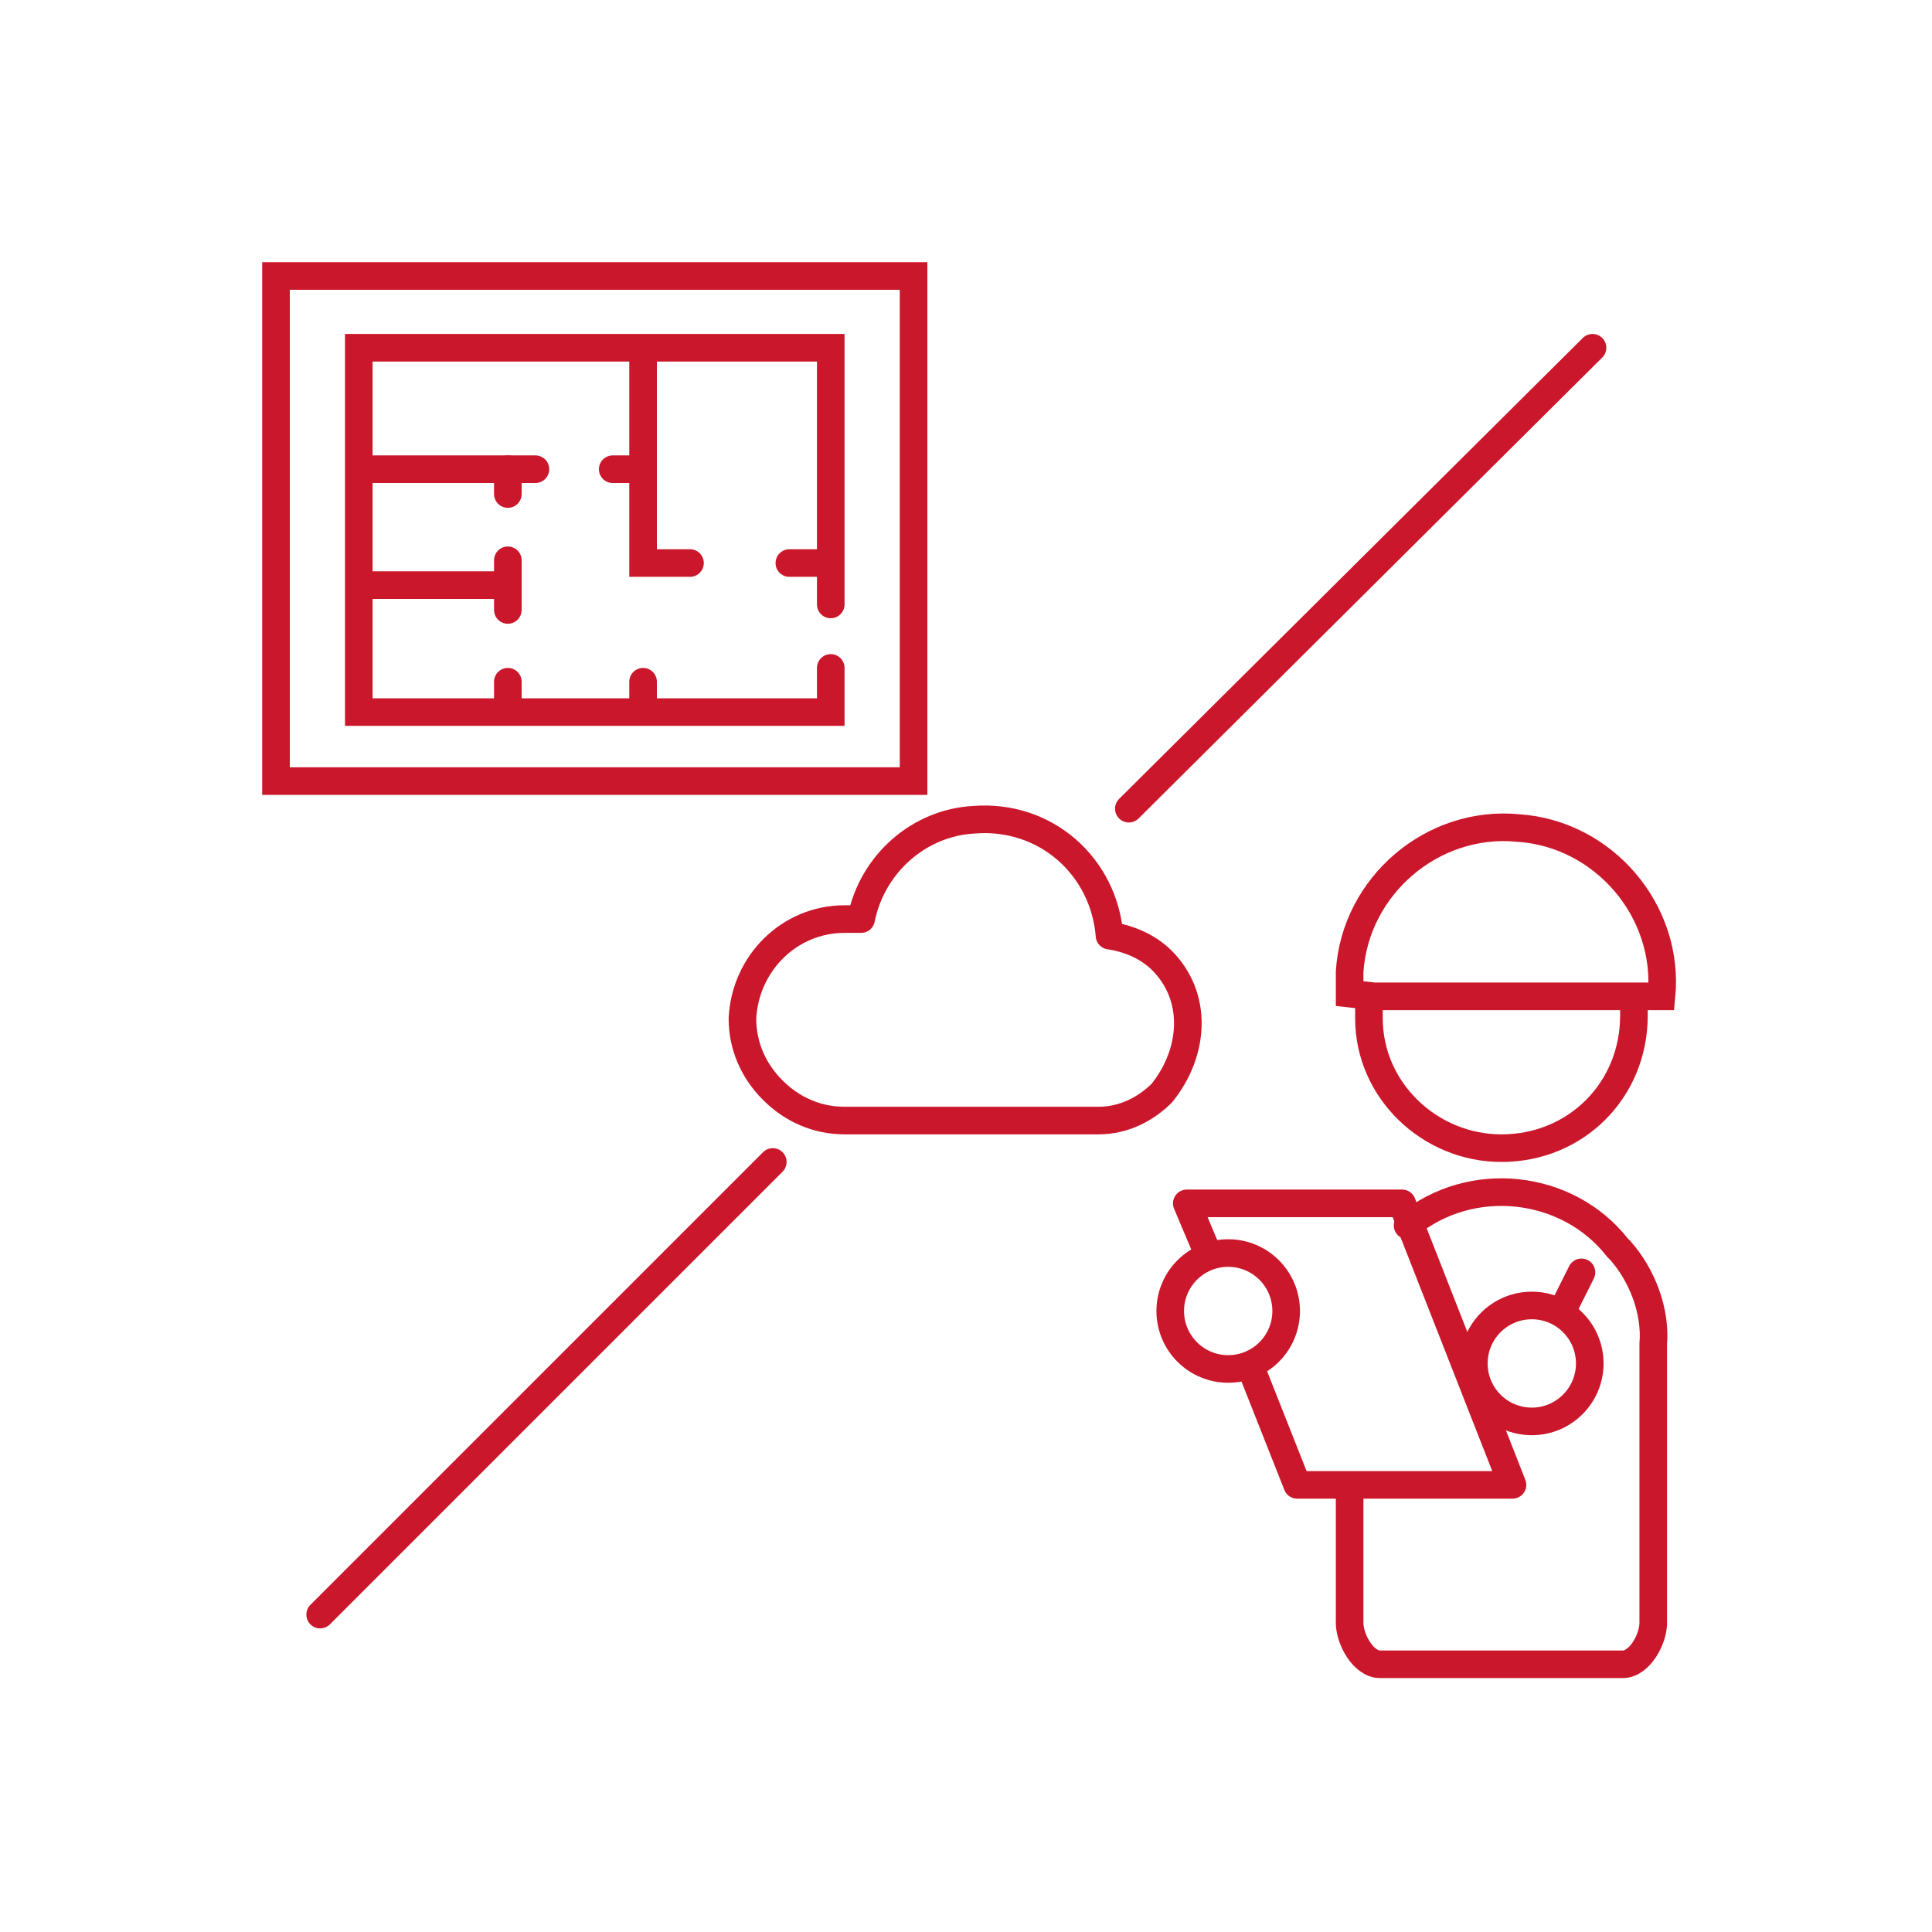 <?xml version="1.0" encoding="utf-8"?>
<!-- Generator: Adobe Illustrator 24.3.0, SVG Export Plug-In . SVG Version: 6.00 Build 0)  -->
<svg version="1.1" id="icon" xmlns="http://www.w3.org/2000/svg" xmlns:xlink="http://www.w3.org/1999/xlink" x="0px" y="0px"
	 viewBox="0 0 70 70" style="enable-background:new 0 0 70 70;" xml:space="preserve">
<style type="text/css">
	.st0{fill:none;stroke:#CB172C;stroke-linecap:round;stroke-linejoin:round;}
	.st1{fill:none;stroke:#CB172C;stroke-linecap:round;stroke-miterlimit:10;}
	.st2{fill:none;stroke:#CB172C;stroke-linecap:round;stroke-linejoin:round;stroke-miterlimit:10;}
</style>
<line class="st0" x1="28" y1="42.1" x2="11.6" y2="58.5"/>
<line class="st0" x1="57.7" y1="12.6" x2="40.9" y2="29.3"/>
<circle class="st0" cx="44.5" cy="47.5" r="2.1"/>
<circle class="st0" cx="55.5" cy="49.4" r="2.1"/>
<line class="st0" x1="57.3" y1="46.1" x2="56.7" y2="47.3"/>
<polyline class="st0" points="45.3,49.5 47,53.8 54.8,53.8 50.8,43.6 43,43.6 43.8,45.5 "/>
<path class="st1" d="M51,44.4c2.3-1.9,5.8-1.5,7.6,0.8c0,0,0,0,0.1,0.1c0.8,0.9,1.3,2.2,1.2,3.4v10.1c0,0.6-0.5,1.5-1.1,1.5h-8.8
	c-0.6,0-1.1-0.9-1.1-1.5v-4.9"/>
<path class="st1" d="M49.8,36.1h10.4c0.3-3.1-2.1-5.9-5.2-6.1c-3.1-0.3-5.9,2.1-6.1,5.2c0,0.1,0,0.3,0,0.4V36L49.8,36.1"/>
<path class="st1" d="M59.2,36.4v0.4c0,2.7-2.1,4.8-4.8,4.8c-2.6,0-4.8-2.1-4.8-4.7c0,0,0-0.1,0-0.1v-0.4"/>
<rect x="10" y="10" class="st1" width="23.1" height="18.3"/>
<line class="st1" x1="22.2" y1="17" x2="23.2" y2="17"/>
<line class="st1" x1="23.3" y1="24.7" x2="23.3" y2="25.7"/>
<line class="st1" x1="28.6" y1="20.4" x2="29.8" y2="20.4"/>
<polyline class="st1" points="23.3,12.9 23.3,20.4 25,20.4 "/>
<polyline class="st1" points="30.1,24.2 30.1,25.8 13,25.8 13,12.6 27.8,12.6 30.1,12.6 30.1,21.9 "/>
<line class="st1" x1="18.4" y1="25.4" x2="18.4" y2="24.7"/>
<line class="st1" x1="18.4" y1="22.1" x2="18.4" y2="20.3"/>
<line class="st1" x1="13.2" y1="21.2" x2="18.4" y2="21.2"/>
<line class="st1" x1="18.4" y1="17.9" x2="18.4" y2="17"/>
<line class="st1" x1="13.2" y1="17" x2="19.4" y2="17"/>
<path class="st2" d="M42.1,34.8c-0.5-0.5-1.2-0.8-1.9-0.9c-0.2-2.5-2.3-4.4-4.9-4.2c-2,0.1-3.7,1.6-4.1,3.6c-0.2,0-0.4,0-0.6,0
	c-2,0-3.6,1.6-3.7,3.6c0,1,0.4,1.9,1.1,2.6c0.7,0.7,1.6,1.1,2.6,1.1h9.2c0.9,0,1.7-0.4,2.3-1C43.3,38.1,43.4,36.1,42.1,34.8
	C42.1,34.8,42.1,34.8,42.1,34.8L42.1,34.8z"/>
</svg>
